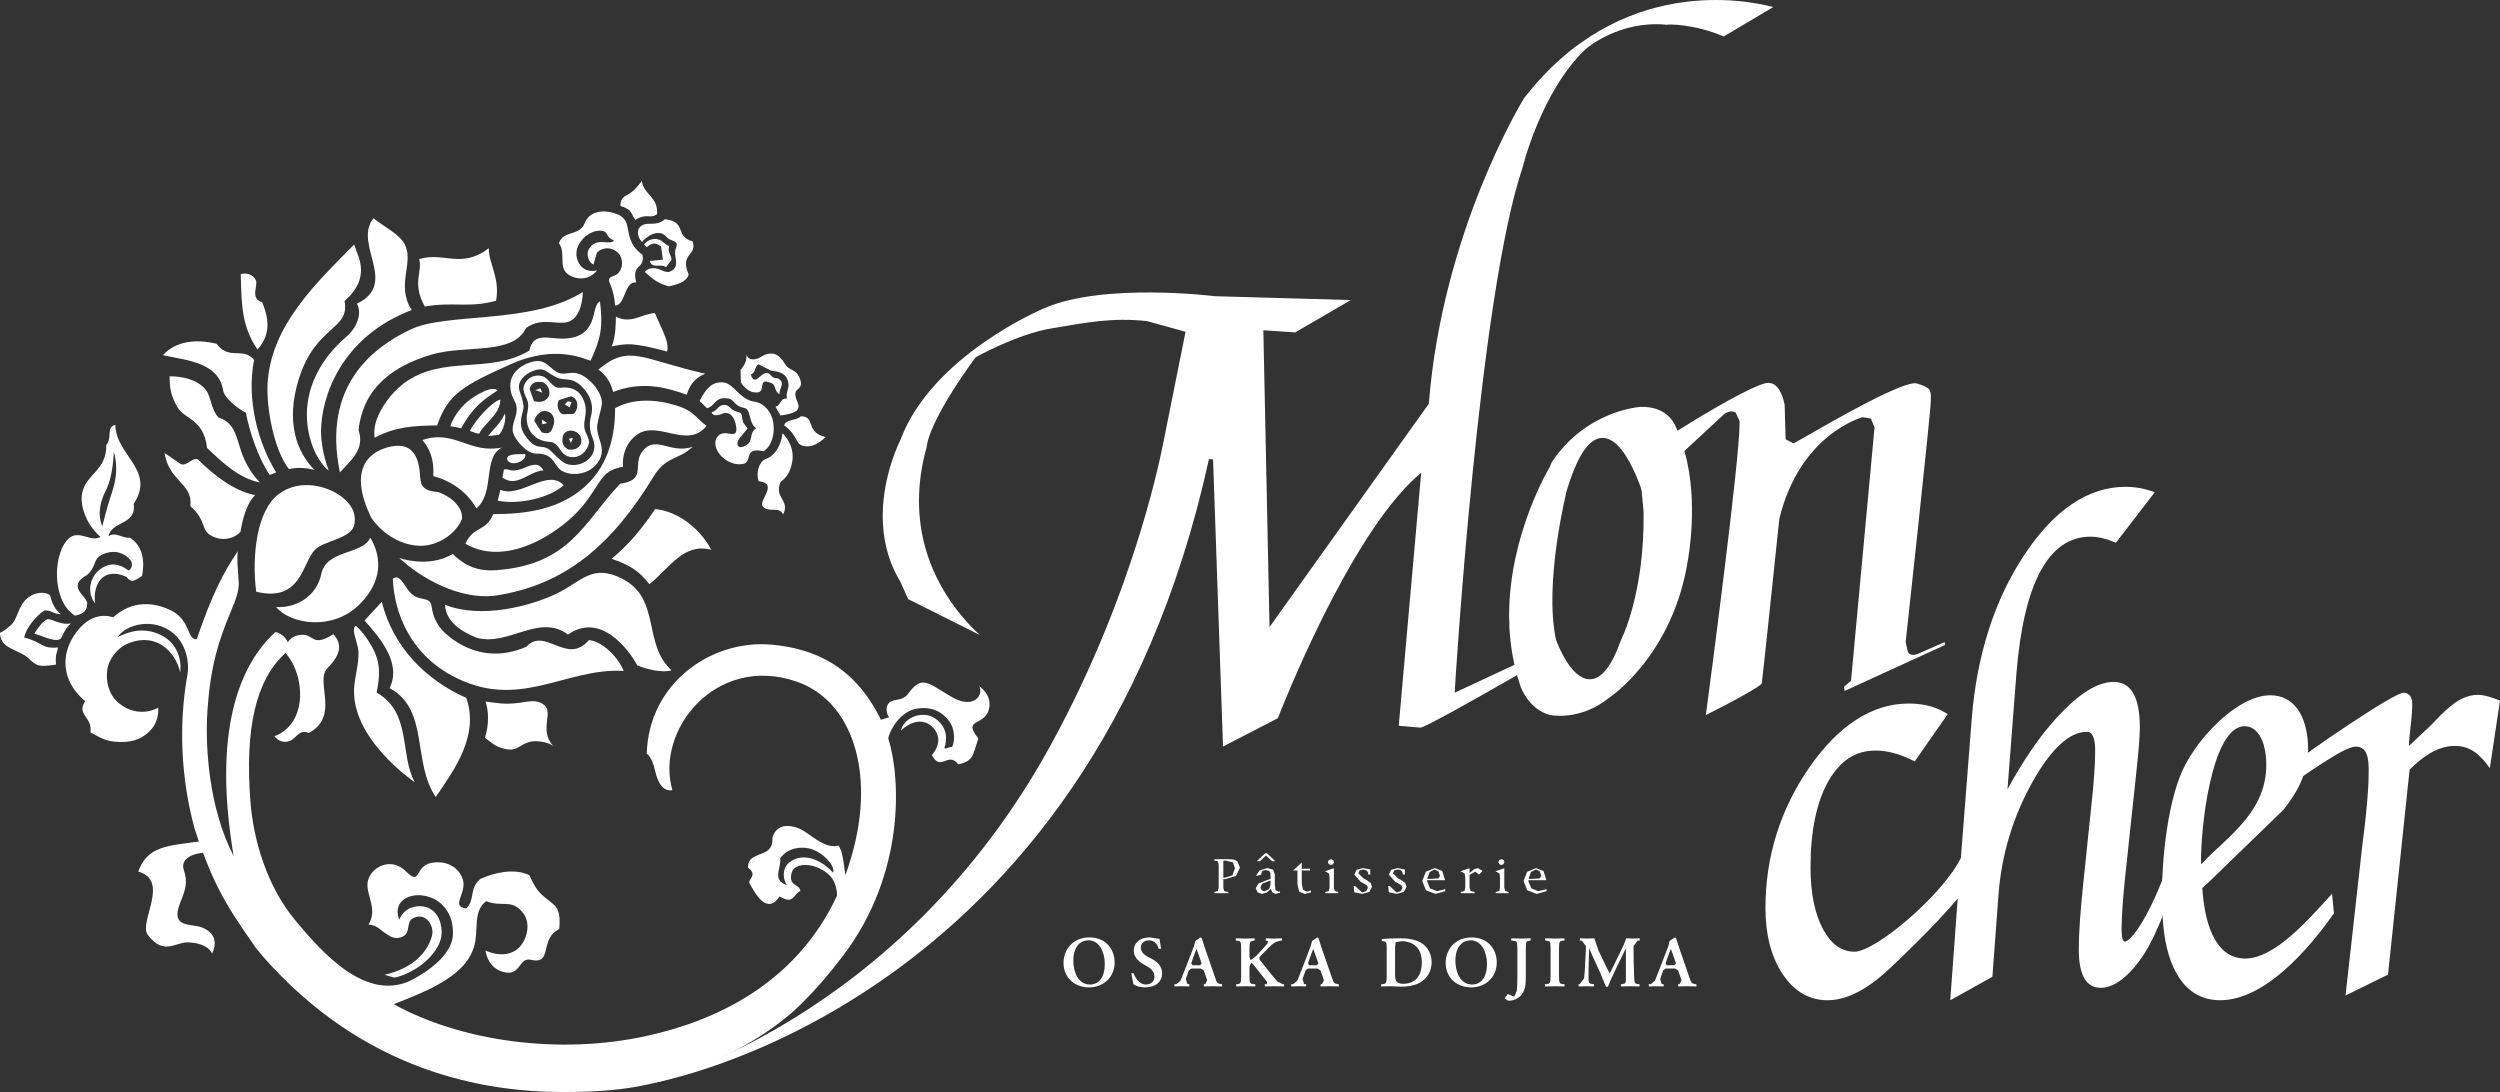 <?xml version="1.0" encoding="utf-8"?>
<!-- Generator: Adobe Illustrator 25.4.1, SVG Export Plug-In . SVG Version: 6.00 Build 0)  -->
<svg version="1.1" id="レイヤー_1" xmlns="http://www.w3.org/2000/svg" xmlns:xlink="http://www.w3.org/1999/xlink" x="0px"
	 y="0px" width="700.947px" height="306.175px" viewBox="0 0 700.947 306.175" style="enable-background:new 0 0 700.947 306.175;"
	 xml:space="preserve">
<rect x="0" y="0" width="700.947" height="306.175" fill="#333333" stroke="none"/>
<style type="text/css">
	.st0{fill:#FFFFFF;}
</style>
<g>
	<path class="st0" d="M305.59,276.042c-3.458,0-4.654-3.813-4.654-6.619c0-4.302,2.201-5.777,4.226-5.777
		c3.235,0,4.596,3.546,4.596,6.588C309.757,274.311,307.896,276.042,305.59,276.042 M305.427,262.829
		c-4.256,0-7.241,3.06-7.241,7.198c0,3.604,2.632,6.813,7.196,6.813c4.095,0,7.139-2.971,7.139-6.96
		C312.521,266.187,310.111,262.829,305.427,262.829"/>
	<path class="st0" d="M323.05,268.9l-1.254-0.648c-1.346-0.724-1.922-1.628-1.922-2.482c0-1.08,0.65-2.113,2.275-2.113
		c1.73,0,2.438,1.344,2.734,2.393l0.665-0.058l-0.444-2.734l-2.777-0.43c-2.955,0-4.448,1.701-4.448,3.71
		c0,1.832,1.346,3.058,2.868,3.901l0.857,0.501c1.535,0.842,2.068,1.776,2.068,2.928c0,1.242-0.872,2.172-2.408,2.172
		c-1.979,0-3.074-2.172-3.443-3.206l-0.621,0.074l0.592,3.073c0.399,0.253,1.464,0.858,3.325,0.858c2.94,0,4.713-1.639,4.713-3.945
		C325.829,270.852,324.35,269.596,323.05,268.9"/>
	<path class="st0" d="M336.44,270.636h-2.097l-0.341-0.576l0.842-2.365l0.607-1.61h0.043l0.578,1.61l0.855,2.424L336.44,270.636z
		 M342.336,275.925c-1.02-0.174-1.123-0.309-1.581-1.666l-2.927-8.483l-0.902-2.781l-0.369-0.161l-1.388,0.976l-0.385,1.463
		l-2.806,7.224l-0.99,2.47l-1.123,0.931l-0.607,0.088l0.029,0.589l2.011-0.056l2.157,0.056l0.044-0.589l-0.59-0.088l-0.444-1.374
		l0.857-2.424l0.68-0.546h2.69l0.827,0.546l0.961,2.747l-0.533,1.077l-0.442,0.061l0.072,0.589l2.453-0.056l2.632,0.056
		l-0.016-0.589L342.336,275.925z"/>
	<path class="st0" d="M359.589,275.925l-1.492-0.766c-1.477-1.701-3.398-4.108-4.994-6.208l0.059-0.664l2.482-2.498
		c1.374-1.358,1.936-1.832,3.827-2.113l-0.059-0.591l-2.231,0.075l-2.26-0.075l-0.059,0.591l0.65,0.193l-0.15,0.68l-1.092,1.254
		l-2.07,2.232l-1.522,1.198l-0.353-0.915v-2.248c0-2.141,0.177-2.2,1.152-2.318l0.34-0.075l-0.045-0.591l-2.615,0.075l-2.646-0.075
		l-0.044,0.591l0.384,0.075c0.962,0.118,1.139,0.177,1.139,2.318v7.539c0,2.143-0.177,2.199-1.139,2.349l-0.296,0.029l0.06,0.589
		l2.541-0.056l2.792,0.056l0.029-0.589l-0.501-0.061c-0.976-0.118-1.152-0.174-1.152-2.317v-2.573l0.471-1.08l0.488,0.31l4.019,5.1
		l-0.147,0.546l-0.562,0.075l0.059,0.589l2.779-0.056l2.584,0.056l0.045-0.589L359.589,275.925z"/>
	<path class="st0" d="M369.159,270.636h-2.113l-0.325-0.576l0.858-2.365l0.605-1.61h0.029l0.578,1.61l0.871,2.424L369.159,270.636z
		 M375.072,275.925c-1.05-0.174-1.139-0.309-1.583-1.666l-2.94-8.483l-0.886-2.781l-0.356-0.161l-1.433,0.976l-0.383,1.463
		l-2.763,7.224l-1.005,2.47l-1.095,0.931l-0.605,0.088l0.013,0.589l2.011-0.056l2.144,0.056l0.043-0.589l-0.591-0.088l-0.428-1.374
		l0.827-2.424l0.68-0.546h2.705l0.828,0.546l0.945,2.747l-0.533,1.077l-0.428,0.061l0.045,0.589l2.482-0.056l2.63,0.056
		l-0.029-0.589L375.072,275.925z"/>
	<path class="st0" d="M393.44,275.839c-2.158,0-2.29-1.049-2.29-3.029v-7.123l0.147-1.492l1.654-0.294
		c3.399,0,5.705,1.95,5.705,5.954C398.657,273.282,397.047,275.839,393.44,275.839 M397.269,263.78
		c-1.48-0.53-2.868-0.696-4.775-0.696c-1.995,0-3.607,0.061-5.069,0.193l-0.029,0.564l0.43,0.043
		c0.945,0.119,0.974,0.353,0.974,2.306v7.418c0,2.143-0.177,2.201-1.136,2.322l-0.444,0.059l0.029,0.59l2.6-0.059l2.912,0.118
		c1.863,0,3.606-0.237,5.039-0.96c2.513-1.287,3.605-3.593,3.605-5.837C401.404,266.826,399.69,264.668,397.269,263.78"/>
	<path class="st0" d="M412.733,276.042c-3.457,0-4.669-3.813-4.669-6.619c0-4.302,2.216-5.777,4.241-5.777
		c3.221,0,4.612,3.546,4.612,6.588C416.916,274.311,415.025,276.042,412.733,276.042 M412.572,262.829
		c-4.257,0-7.241,3.06-7.241,7.198c0,3.604,2.614,6.813,7.196,6.813c4.092,0,7.137-2.971,7.137-6.96
		C419.664,266.187,417.24,262.829,412.572,262.829"/>
	<path class="st0" d="M426.621,263.152l-2.881-0.059l-0.044,0.577l0.606,0.104c0.961,0.117,1.138,0.175,1.138,2.334v7.773
		c0,2.157-0.131,3.636-0.177,3.976l-0.696,1.594l-0.871-0.353l-0.931-0.399l-0.931,1.226l1.081,0.666
		c2.303,0,3.782-1.346,4.416-2.943c0.385-0.915,0.474-2.303,0.474-3.901v-7.639c0-2.159,0.163-2.217,1.079-2.379l0.296-0.059
		l-0.045-0.577L426.621,263.152z"/>
	<path class="st0" d="M438.235,263.744l0.442-0.074l-0.029-0.576l-2.705,0.059l-2.734-0.059l-0.043,0.576l0.458,0.074
		c0.947,0.119,1.124,0.178,1.124,2.32v7.538c0,2.141-0.177,2.215-1.124,2.319l-0.458,0.058l0.043,0.606l2.734-0.059l2.705,0.059
		l0.029-0.606l-0.442-0.058c-0.946-0.104-1.123-0.178-1.123-2.319v-7.538C437.112,263.922,437.289,263.863,438.235,263.744"/>
	<path class="st0" d="M459.104,263.78l0.665-0.102l-0.045-0.594l-2.127,0.061l-1.685-0.061c-0.34,1.346-0.976,2.541-1.626,3.874
		l-1.906,3.886l-1.05,2.1l-0.945-1.821l-2.231-4.667l-1.123-3.372l-2.159,0.061l-1.892-0.061l-0.088,0.594l0.68,0.134l1.095,1.492
		c0,1.241-0.118,2.911-0.206,4.284c-0.104,2.114-0.15,3.429-0.31,4.7l-1.242,1.671l-0.34,0.029l0.059,0.59l2.157-0.059l2.129,0.059
		l0.029-0.59l-0.68-0.12c-0.872-0.147-0.872-0.471-0.872-1.801c0-1.655,0.013-3.458,0.059-4.7l0.118-3.413h0.043l1.183,2.734
		l1.789,3.886l1.698,4.091h0.533c0.356-0.961,1.36-3.205,2.054-4.624l1.729-3.562l1.227-2.525h0.043v1.875v6.399
		c0,1.374-0.072,1.551-0.871,1.669l-0.546,0.091l0.029,0.59l2.733-0.059l2.453,0.059l0.059-0.59l-0.604-0.091
		c-0.653-0.088-0.872-0.22-0.918-1.581c-0.147-3.001-0.193-6.001-0.193-9.013L459.104,263.78z"/>
	<path class="st0" d="M469.424,270.636h-2.113l-0.326-0.576l0.859-2.365l0.605-1.61h0.045l0.576,1.61l0.842,2.424L469.424,270.636z
		 M475.337,275.925c-1.052-0.174-1.124-0.309-1.596-1.666l-2.927-8.483l-0.902-2.781l-0.353-0.161l-1.42,0.976l-0.369,1.463
		l-2.777,7.224l-0.99,2.47l-1.123,0.931l-0.607,0.088l0.029,0.589l1.995-0.056l2.144,0.056l0.044-0.589l-0.577-0.088l-0.428-1.374
		l0.827-2.424l0.679-0.546h2.705l0.83,0.546l0.945,2.747l-0.533,1.077l-0.442,0.061l0.059,0.589l2.482-0.056l2.63,0.056
		l-0.029-0.589L475.337,275.925z"/>
	<polygon class="st0" points="354.961,239.875 356.659,241.458 357.577,241.458 355.226,239.241 354.754,239.241 352.36,241.458 
		353.262,241.458 	"/>
	<path class="st0" d="M342.993,241.295h0.679l1.995,0.487l0.591,1.642l-0.724,2.008l-2.157,0.668h-0.384V241.295z M344.41,250.056
		h-0.295l-0.917-0.22l-0.206-1.022v-2.317h0.517l3.043-0.888l1.111-2.365l-0.755-1.787l-0.915-0.444l-1.714-0.119h-3.798v0.4h0.103
		l0.902,0.222l0.206,1.005v6.293l-0.206,0.993l-0.902,0.249h-0.103v0.385h3.929V250.056z"/>
	<path class="st0" d="M356.223,248.091l-0.385,1.182l-1.358,0.634l-0.755-0.324l-0.325-0.768l0.472-1.034l1.981-0.8l0.371-0.118
		V248.091z M355.336,246.714l-2.482,1.007l-0.768,1.298l0.487,1.152l1.182,0.458l1.36-0.353l1.211-1.033l0.428,1.033l0.888,0.353
		l1.254-0.34v-0.337l-0.412,0.027l-0.842-0.383l-0.209-1.476v-2.913l-0.487-1.388l-1.581-0.428l-2.217,0.65l-0.899,1.388v0.193
		l1.388-0.428v-0.297l0.31-0.737l0.902-0.236l0.96,0.265l0.34,0.429l0.075,0.886v0.961L355.336,246.714z"/>
	<polygon class="st0" points="363.777,247.895 364.25,250.009 365.845,250.629 367.53,250.217 367.53,249.655 366.422,250.009 
		365.328,249.462 364.989,247.703 364.989,244.055 367.308,244.055 367.308,243.581 364.989,243.581 364.989,241.837 
		362.578,244.055 363.777,244.055 	"/>
	<polygon class="st0" points="375.207,250.056 375.104,250.056 374.218,249.807 373.996,248.815 373.996,243.424 371.585,244.251 
		371.585,244.339 371.912,244.487 372.665,244.99 372.783,246.126 372.783,248.815 372.59,249.821 371.706,250.056 371.585,250.056 
		371.585,250.442 375.207,250.442 	"/>
	<polygon class="st0" points="373.181,242.522 373.787,242.285 374.038,241.71 373.787,241.132 373.181,240.898 372.56,241.132 
		372.308,241.71 372.56,242.285 	"/>
	<polygon class="st0" points="383.069,249.847 381.917,250.244 380.098,248.559 380.069,248.441 379.552,248.441 379.714,250.171 
		381.917,250.628 383.925,250.082 384.679,248.648 384.311,247.554 382.919,246.593 382.226,246.24 380.851,244.836 
		381.207,244.068 382.108,243.787 382.89,243.921 383.304,244.215 383.527,244.585 383.66,245.088 383.674,245.206 384.206,245.206 
		384.206,243.787 382.137,243.388 380.378,243.875 379.714,245.206 381.488,247.23 382.108,247.554 383.304,248.294 383.54,248.915 
			"/>
	<polygon class="st0" points="392.757,249.847 391.605,250.244 389.773,248.559 389.773,248.441 389.24,248.441 389.388,250.171 
		391.605,250.628 393.616,250.082 394.368,248.648 393.999,247.554 392.61,246.593 391.915,246.24 390.555,244.836 390.895,244.068 
		391.797,243.787 392.58,243.921 392.995,244.215 393.215,244.585 393.348,245.088 393.364,245.206 393.897,245.206 
		393.897,243.787 391.827,243.388 390.052,243.875 389.403,245.206 391.176,247.23 391.797,247.554 392.995,248.294 
		393.244,248.915 	"/>
	<path class="st0" d="M400.848,244.487l1.373-0.709l1.093,0.519l0.415,1.299l-0.385,0.664l-1.832,0.15h-1.358L400.848,244.487z
		 M402.46,250.633l2.763-0.767v-0.576l-2.306,0.576l-1.996-0.798l-0.796-1.982l0.014-0.295h4.981v-0.209l-0.755-2.349l-2.097-0.843
		l-2.498,1.036l-1.004,2.584l1.033,2.603L402.46,250.633z"/>
	<polygon class="st0" points="413.459,250.056 413.358,250.056 412.292,249.821 412.027,248.815 412.027,245.314 412.175,245.196 
		413.623,244.398 414.703,245.196 415.677,244.176 414.317,243.392 413.283,243.734 412.027,244.768 412.027,243.424 
		409.558,244.251 409.558,244.339 409.957,244.487 410.696,244.974 410.83,246.126 410.83,248.815 410.608,249.821 409.676,250.056 
		409.558,250.056 409.558,250.442 413.459,250.442 	"/>
	<polygon class="st0" points="420.962,242.522 421.567,242.285 421.819,241.71 421.567,241.132 420.962,240.898 420.341,241.132 
		420.103,241.71 420.341,242.285 	"/>
	<polygon class="st0" points="422.987,250.056 422.885,250.056 421.997,249.807 421.774,248.815 421.774,243.424 419.367,244.251 
		419.367,244.339 419.691,244.487 420.461,244.99 420.563,246.126 420.563,248.815 420.373,249.821 419.485,250.056 
		419.367,250.056 419.367,250.442 422.987,250.442 	"/>
	<path class="st0" d="M429.236,244.487l1.39-0.709l1.092,0.519l0.43,1.299l-0.4,0.664l-1.847,0.15h-1.345L429.236,244.487z
		 M430.862,250.633l2.763-0.767v-0.576l-2.306,0.576l-1.981-0.798l-0.812-1.982v-0.295h4.994v-0.209l-0.752-2.349l-2.1-0.843
		l-2.496,1.036l-0.993,2.584l1.022,2.603L430.862,250.633z"/>
	<path class="st0" d="M653.847,250.593c-5.938,6.457-15.779,18.16-24.337,18.16c-9.044,0-11.497-11.304-12.029-19.771l1.966-1.803
		l20.823-20.171c4.226-5.451,7.595-11.303,6.738-19.758c-0.74-7.269-4.197-12.309-10.462-12.309
		c-9.533,0-21.708,13.122-25.342,22.786c-4.184,10.684-5.883,29.642-4.626,42.145c1.108,11.098,5.688,20.569,15.885,20.569
		c12.353,0,24.605-13.906,31.934-24.396L653.847,250.593z M617.14,242.332c-0.281-9.279,2.838-38.718,12.222-38.718
		c3.783,0,5.54,4.448,5.926,8.277C636.826,227.008,624.721,234.263,617.14,242.332"/>
	<path class="st0" d="M662.304,237.366c0.755-5.645,2.263-18.338,1.714-23.79c-0.265-2.632-1.241-4.242-3.546-4.242
		c-3.457,0-14.969,8.673-17.923,10.286l-0.179-5.04c3.784-3.235,28.756-20.363,31.549-20.363c1.14,0,2.217,0.798,2.381,2.41
		c0.281,2.836-0.858,9.472-0.887,12.514l6.015-5.645c3.738-3.841,7.846-8.673,13.269-8.673c1.982,0,4.197,0.798,6.251,1.611
		l-2.852,18.944c-2.867-4.034-5.571-6.237-9.857-6.237c-4.919,0-9.205,3.222-12.633,6.65l-6.059,57.455l-11.909,5.866
		L662.304,237.366z"/>
	<path class="st0" d="M606.995,244.836c-5.365,14.244-10.153,19.595-11.408,19.15c-0.34-0.118-0.739-1.02-0.739-3.176
		c0-3.651,0.34-8.629,0.99-14.822l3.368-31.578c0.488-4.684,0.753-8.231,0.753-10.551c0-8.409-2.466-12.664-7.33-12.664
		c-4.55,0-9.796,3.28-16.017,10.077c-4.831,5.291-9.443,12.103-13.758,20.039c0.265-3.546,2.512-32.554,2.512-32.554
		c2.069-25.402,9.059-38.288,20.777-38.288c1.95,0,4.063,0.474,6.294,1.374l0.83,0.31l10.904-14.172l-1.7-0.531
		c-2.068-0.634-4.256-0.961-6.471-0.961c-10.478,0-20.055,6.428-28.462,19.137c-8.274,12.501-13.21,27.81-14.674,45.484
		l-3.073,39.41c-5.128,10.462-23.97,26.318-29.808,26.318c-3.604,0-6.471-2.024-8.776-6.177c-2.365-4.344-3.577-10.195-3.577-17.377
		c0-10.284,1.701-18.486,5.04-24.324c3.296-5.732,7.611-8.524,13.211-8.524c3.146,0,6.547,0.886,10.077,2.615l0.888,0.427
		l9.263-13.27l-1.211-0.68c-2.705-1.506-5.971-2.276-9.678-2.276c-10.256,0-19.64,6.017-27.914,17.896
		c-8.158,11.791-12.31,25.063-12.31,39.427c0,7.49,1.611,13.712,4.788,18.484c3.237,4.892,7.477,7.388,12.634,7.388
		c5.216,0,10.98-2.911,17.128-8.643c3.044-2.837,13.047-12.356,19.357-19.876c-0.193,2.453-2.097,28.518-2.097,28.518l11.821-6.575
		l1.744-23.541c0.915-11.007,4.11-21.472,9.473-31.062c5.245-9.338,10.386-14.081,15.263-14.081c0.578,0,2.335,0,2.335,5.275
		c0,3.916-0.383,9.25-1.123,15.87l-2.127,20.526c-0.888,8.245-1.346,14.761-1.346,19.375c0,7.121,2.07,10.725,6.148,10.725
		c3.857,0,8.157-3.337,12.118-9.397c1.979-3.058,4.049-7.507,6.132-12.945L606.995,244.836z"/>
	<path class="st0" d="M534.324,180.105l0.075-0.191L534.324,180.105z"/>
	<path class="st0" d="M454.479,179.473c-2.616,7.357-5.482,10.977-8.748,10.977c-5.275,0.032-9.03-9.914-9.443-11.038l-0.029-0.074
		c-3.414-15.957,2.94-41.435,2.999-41.7c2.94-9.783,6.163-14.646,9.841-14.852c4.079-0.236,7.447,5.511,9.547,10.373
		c1.226,2.88,1.565,3.916,1.565,4.373l0.045-0.087l0.576,6.148C461.113,166.661,454.538,179.353,454.479,179.473 M545.225,180.032
		l-7.55,3.325c-1.48,0.591-2.306,0.075-2.72-0.458l-0.634-2.795l-0.029,0.061c0.072-0.637,7.062-64.681,7.062-67.755l0.016-0.533
		c0-2.598,0.014-3.146-3.9-4.357c-3.489-1.109-24.546,11.053-31.462,15.042l-3.163,1.773l-2.143-1.152l-0.059-0.118l-0.265-9.575
		c-1.257-6.088-3.93-6.045-3.945-6.045h-0.148l-0.132-0.043c-1.552-0.709-11.69,4.523-25.239,13.004l-0.578,0.371l-0.265-0.65
		c-0.901-2.336-3.413-6.224-10.122-6.045c-0.147,0.013-15.265,0.961-24.914,15.575l-0.428,1.108
		c-0.177,0.296-11.482,19.048-11.482,41.76c0,4.361,0.412,8.868,1.405,13.417l0.102,0.46l-16.772,7.817l0.059-0.974
		c0.06-1.096,6.679-109.914,18.99-146.309c0.045-0.163,5.171-21.25,17.599-33.103c0.399-0.356,9.4-8.082,22.505-6.93l-0.236,0.074
		c1.358-0.295,8.541-0.163,16.507,3.252c0.428-0.253,11.955-7.094,13.888-8.246c-7.049-1.892-42.896-9.384-69.895,25.607
		c-0.399,0.65-22.786,37.179-26.658,85.459l-0.015,0.161l-44.657,62.599l-1.729-83.214l8.925,0.607
		c0.268-0.177,12.814-7.433,15.605-9.074c-3.651-0.102-38.094-1.077-38.094-1.077c-0.372-0.045-31.196-3.858-47.821,3.339
		c-0.324,0.148-31.534,13.198-40.386,36.988c-0.088,0.191-4.951,9.65-4.951,21.295c0,5.852,1.227,12.263,4.906,18.337l2.217,4.965
		c0.297,0.163,14.097,7.064,20.111,10.066c-6.102-5.586-17.067-18.342-17.067-37.595c0-4.67,0.636-9.724,2.172-15.16v-0.017
		c0-0.474,0.517-6.988,13.654-25.031c0.221-0.206,11.851-6.592,21.279-8.157c9.429-1.552,16.949-3.15,26.865-2.041l10.772,2.986
		l-6.192,30.883c-0.206,0.682-7.166,40.372-31.579,84.941c-42.603,77.816-112.084,94.942-112.084,94.942
		c1.242-0.337,122.681-20.938,156.417-175.078l1.152,0.104c0,0,2.734,78.716,2.793,80.489c1.448-0.736,15.028-7.773,15.382-7.948
		c0.917-2.381,19.803-50.79,39.087-67.873l1.093-0.96l-6.296,70.96l6.148,0.531c1.286-0.163,14.585-7.552,26.391-14.365l0.621-0.355
		l1.034,3.281c0.03,0.059,2.247,6.28,8.127,7.876c0.059,0.016,8.349,1.835,16.537-4.712c0.222-0.148,18.073-11.896,22.24-38.85
		c0.029-0.177,3.044-16.091-0.902-30.116l-0.088-0.34l11.378-10.551c1.329-0.636,2.29-0.665,2.986-0.207l1.064,2.319v0.029
		l0.029,0.842c0,10.168-8.246,72.617-9.459,81.631c7.463-3.724,15.149-7.95,15.679-8.866c0.193-1.048,3.311-30.647,4.922-46.136
		c5.807-23.909,23.243-28.475,23.406-28.534l2.26,0.4l1.036,2.453l-6.592,71.061l-1.95,1.671l0.147,1.183
		c1.346-0.605,27.398-12.546,28.152-12.886L545.225,180.032z"/>
	<path class="st0" d="M178.218,61.621c0,0,1.523-1.212,3.754-0.977c1.492,0.15,2.263-0.632,2.263-0.632
		c0.28-4.953-3.74-5.322-4.272-9.298c0,0-2.055,3.002-4.227,4.005c-2.156,1.005-1.728,3.059-1.728,3.059
		C177.777,58.874,176.935,60.588,178.218,61.621"/>
	<path class="st0" d="M160.922,77.743c2.763,0.902,5.155-0.19,6.471-1.936c-1.166,0.34-3.295,0.252-4.507-1.195
		c-1.492-1.745-1.846-4.391-0.162-6.753c1.922-2.75,4.832-3.562,6.489-3.046c1.329,0.429,0.737,1.832,2.924,2.571
		c-0.945,1.685-5.024-1.253-7.078,2.572c-0.752,1.389-0.074,3.518,1.329,4.257l0.976-3.371c1.774-1.757,4.375-1.506,5.912,0.029
		c1.61,1.611,1.329,4.301,0.206,5.572c-1.36,1.551-3.607,0.591-2.349,3.368c1.123,2.468,1.344,5.852,1.344,5.852
		c2.925-0.045,2.527-6.885,5.898-6.456c-1.376-5.528,2.453-3.474,1.787-7.73c-6.323-4.611-1.862-9.681-7.536-11.585
		c-3.739-1.271-7.434-0.562-8.674,2.644c-1.448,3.754-6.118,2.011-7.225,5.658C159.058,71.374,155.645,75.999,160.922,77.743"/>
	<path class="st0" d="M178.853,65.29c0.118,1.626,1.167,2.571,1.167,2.571c0.814-1.242,4.641-4.137,6.901-1.389
		c1.109,1.374,3.606,0.709,2.587,3.119c-0.947,2.143,1.551,5.099-1.581,6.529c-1.48,0.653-2.868-1.077-4.922-0.915
		c-1.788,0.104-2.201,1.065-2.201,1.065c3.236,2.97,4.301,3.205,6.65,4.034c2.054-0.443,4.994-1.139,5.645-3.324
		c-2.644-6.03,2.482-5.174,1.08-9.31c-5.144-1.449-1.463-5.512-7.744-6.192c-1.698,1.508-3.429,1.183-5.01,1.286
		C179.99,62.867,178.749,63.856,178.853,65.29"/>
	<path class="st0" d="M183.424,66.996c-1.892,0.147-2.836,1.523-2.836,1.523l0.752,0.798c1.315-1.14,2.424-1.539,4.02-0.162
		l0.502,3.663l-3.694,0.342c0.664,2.362,3.146,0.605,4.566,1.757l1.492-1.982c0.236-1.182-1.182-2.097-0.59-3.988
		C186.526,68.859,185.625,66.849,183.424,66.996"/>
	<path class="st0" d="M100.078,85.14c1.581,2.852-0.147,6.869-2.983,9.293c-7.33,6.267-11.556,14.512-11.01,23.349
		c0.355,5.88,2.867,11.659,6.117,14.2c0,0-2.188-5.423-2.188-10.979c0-9.619,5.602-26.571,25.448-34.077
		c-4.597-6.931,0.783-13.27-2.026-18.5c-1.551-2.868-5.82-4.877-8.733-7.241C98.927,68.5,111.872,79.493,100.078,85.14"/>
	<path class="st0" d="M119.1,85.955c7.801-1.419,12.427,0.487,19.993-1.638c1.166-6.473-2.129-10.462-2.039-14.72
		c-7.759,5.912-12.636,0.934-19.522,3.047C118.538,76.337,115.405,79.188,119.1,85.955"/>
	<path class="st0" d="M88.183,131.763c-4.919-4.921-8.157-13.313-4.447-25.357c4.728-15.309,14.437-13.801,12.87-21.987
		c3.77-3.399,5.736-7.138,3.932-12.472l-1.257-3.384c-10.387,10.58-23.435,22.684-24.265,39.16
		c-0.34,6.634,1.76,18.369,6.001,23.821C81.016,131.542,83.883,130.625,88.183,131.763"/>
	<path class="st0" d="M211.104,109.945c4.686,0.93,0.503-4.477,5.172-2.541c1.405,0.562,0.696,2.217,2.262,3.118
		c0-1.907,1.803-3.206-0.474-4.478c-2.053,0.177-1.698-1.463-3.176-1.463c-1.714,0-3.37,3.961-4.373,0.385
		c1.431-0.34,1.107-2.528,2.186-2.809l3.458,1.744c2.128,0.326,4.345,0.549,4.891,3.443c0.31,1.479-0.886,2.925-0.383,4.36
		c-2.217,0-1.568,1.966-3.253,2.319l1.42,2.482c8.274-1.152,3.872-3.576,4.166-6.22c0.163-1.463,2.306-1.315,1.315-3.988
		c-1.182-3.209-2.911-2.011-4.285-4.346c-0.872-1.464-2.188-2.822-3.649-2.822c-2.438,0-2.675,1.182-4.566,1.551
		c-2.276,0.474-2.482-1.313-2.482-1.313c0,2.317-0.769,3.189-1.714,4.371l0.118,3.564
		C208.549,108.411,209.701,109.65,211.104,109.945"/>
	<path class="st0" d="M115.048,92.404c-10.374,4.949-24.811,15.708-19.744,40.046c3.015-3.352,7.064-6.442,5.232-11.807
		c1.226-11.851,9.56-17.969,20.319-21.19c9.634-2.897,22.949,0.295,26.658-7.506c4.906-3.532,9.74-0.045,12.871-2.231
		c3.103-2.204,3.015-7.846,3.015-7.846C148.828,91.104,125.422,87.455,115.048,92.404"/>
	<path class="st0" d="M187.022,98.551c0.842-2.63-2.011-7.197-3.4-10.785c-3.768,0.25-6.722,3.22-10.948,0.989
		c0,1.434,0,5.69-1.169,8.379C175.923,96.261,177.357,96.008,187.022,98.551"/>
	<path class="st0" d="M73.486,84.725c-3.501-1.005-1.034-4.772-1.744-6.145c-0.68-1.329-2.068-2.231-4.24-1.746
		c0.222,8.424,0.193,14.646,4.713,21.162C75.378,94.344,75.895,90.371,73.486,84.725"/>
	<path class="st0" d="M167.738,103.63c0,0,3.087,1.744,4.181,6.267c7.787-3.043,14.512-1.449,20.614,0.782
		c0.828-2.643,2.247-4.772,5.231-5.895C179.824,100.765,176.53,96.3,167.738,103.63"/>
	<path class="st0" d="M198.244,114.459c2.453-0.634,2.054-3.308,5.911-2.748c1.804,0.297,1.611,2.129,4.463,2.646
		c2.1,0.385,1.048,3.975,3.399,5.734c-2.322,1.507-0.385,3.633-3.237,4.98c-2.187,1.048-2.778-0.974-0.826-2.911l1.653-2.038
		l-1.195-1.598c-0.591-1.626,0.059-2.646-1.509-3.014c-2.6-0.605-2.038-2.069-4.034-1.967c-1.625,0.103-1.522,1.509-3.339,2.055
		c0,0,0.236,1.596,3.058,0.384c1.671-0.724,3.474,0.546,3.857,3.887c0.252,2.349-1.107,1.832-2.718,1.61
		c-1.877-0.268-3.487,1.167-3.102,3.457c0.501,2.882,4.194,5.808,7.742,5.142c2.705-0.501-0.014-4.831,5.705-3.559
		c2.201-1.315,3.294-4.775,2.718-8.202c-0.369-2.292-2.188-5.275-5.364-5.718c-4.004-0.562-5.675-5.072-8.57-5.364
		c-2.927-0.297-4.759,1.329-6.709,5.171L198.244,114.459z"/>
	<path class="st0" d="M219.863,119.238c4.403,3.325,2.763,5.704,6.236,5.91c2.334,0.134,4.256-1.581,5.394-2.6
		c-5.837-1.329-2.691-5.808-6.947-5.837C223.409,117.968,220.366,117.478,219.863,119.238"/>
	<path class="st0" d="M158.691,130.024c-1.758-0.857-3.532-2.999-4.625-3.945c-2.453-1.758-3.561,0.723-6.887-4.049
		c-2.438-3.516-0.134-6.648-0.414-8.349c-0.503-3.311-1.523-4.137-1.212-5.851c0.268-1.492,2.054-3.458,4.965-4.154
		c2.424-0.56,2.972,1.006,5.706,2.217c2.482,1.092,4.387-0.681,7.801,3.503c1.76,2.187,2.35,4.64,1.73,7.078
		c-0.725,2.793-0.297,4.64,0.412,6.37C168.311,128.031,162.859,131.562,158.691,130.024 M168.15,110.488
		c-1.081-2.424-4.139-5.733-7.198-5.939c-1.373-0.106-3.087,0.533-4.418-0.045c-2.32-1.005-3.399-3.857-6.828-3.177
		c-2.069,0.415-7.433,2.469-6.531,8.099c0.369,2.246,1.476,3.101,1.669,4.713c0.31,2.6-1.581,4.773-1.019,7.109
		c0.428,1.757,3.664,5.911,6.398,5.924c3.695,0,4.344,1.169,6.161,3.799c1.848,2.63,8.142,2.851,11.127-1.14
		c3.074-4.135-0.68-7.18-0.013-10.86C168.37,114.154,169.463,113.372,168.15,110.488"/>
	<path class="st0" d="M168.226,84.49c-1.713,0.902-1.285,3.991-2.822,6.695c-1.551,2.705-4.063,3.679-7.611,3.767
		c-3.884,0.031-8.377-1.874-9.338,3.324c-11.438,6.829-24.115,1.022-35.257,9.207c-3.664,2.868-6.339,6.682-7.627,10.27
		c-0.973,2.75-0.515,4.965-0.515,4.965c5.938-3.176,11.157-3.323,17.51-3.457c3.029-8.779,7.33-11.17,20.555-17.112
		c13.226-5.94,21.412-1.048,22.476-1.034C168.641,94.598,169.04,91.348,168.226,84.49"/>
	<path class="st0" d="M162.753,124.649c-0.637,1.358-2.439,1.551-3.341,1.388c-1.875-0.886-1.875-2.322-1.61-3.753
		c0.428-1.419,2.158-2.01,3.68-1.184C163.003,121.945,163.314,123.482,162.753,124.649 M156.694,112.192l3.398-1.095
		c2.632,0.859,1.862,4.153,0.724,4.951l-3.014,0.104C156.265,115.516,156.027,113.181,156.694,112.192 M155.156,119.387
		c-0.546,1.479-0.827,2.632-3.296,1.832l-2.038-3.176c0.045-1.286,1.936-3.354,3.487-2.705
		C155.29,115.693,155.718,117.909,155.156,119.387 M148.492,109.088c0.503-2.07,2.039-2.231,3.858-1.907
		c1.152,0.769,2.172,2.26,1.492,3.975c-0.828,1.538-2.541,1.774-4.138,1.302L148.492,109.088z M164.082,113.638
		c-0.827-3.811-3.37-5.349-6.885-4.919c-2.381,0.31-3.162-2.689-5.144-3.251c-2.244-0.665-4.256,0.591-4.978,2.246
		c-0.99,2.231,0.842,3.694,0.99,5.467c0.162,1.73-0.458,2.943-0.399,4.272c0.131,2.97,1.934,6.34,6.915,6.472
		c1.862,0.503,2.217,2.158,3.414,3.281c1.257,1.226,3.841,1.566,5.866-0.472c2.571-3.162,0.562-4.108,0-6.651
		C163.55,117.645,164.628,116.241,164.082,113.638"/>
	<path class="st0" d="M198.123,119.364c-2.496-1.566-3.192-3.754-7.343-5.278c-4.183-1.52-11.912-3.173-18.31,0.342
		c0,6.326-1.196,15.53-8.542,22.063c-7.33,6.516-16.711,7.624-25.622,7.668c-2.129,5.052-5.526,3.221-7.831,8.288
		c12.072,7.064,27.529-3.943,32.923-10.607c5.393-6.679,4.949-9.872,11.274-10.964c-0.279-3.564,1.05-6.858,3.843-8.942
		C184.337,117.59,192.789,126.177,198.123,119.364"/>
	<polygon class="st0" points="152.037,110.096 151.505,108.87 150.116,109.373 	"/>
	<polygon class="st0" points="159.71,114.207 160.272,112.713 159.149,112.523 158.352,113.409 	"/>
	<path class="st0" d="M133.152,111.097c-3.237,1.968-5.763,5.099-6.901,8.381l3.06,0.604c3.249-5.999,6.412-8.142,10.226-10.624
		C138.397,108.529,136.433,109.134,133.152,111.097"/>
	<path class="st0" d="M62.512,109.157c0.118,2.424,4.537,5.662,6.428,6.548c1.02,5.57,3.754,13.298,6.694,17.465l1.803-0.723
		c-4.978-8.054-8.423-20.245-6.191-31.549c-3.043-3.71-7.138,0.222-10.507-4.507c-6.059-1.479-11.631-0.621-15.074,3.205
		C52.462,101.03,61.078,101.651,62.512,109.157"/>
	<path class="st0" d="M221.929,130.407c1.463-5.42-2.541-8.94-2.541-8.94c-0.238,2.676-1.701,6.326-4.922,7.314
		c-1.641,0.769-2.6,3.977-1.729,6.118c6.014,0.831-0.796,5.793,1.389,7.359c1.92,1.509,4.079-0.399,5.468,1.936
		c1.966-4.019-2.616-4.551-0.768-9C221.25,133.288,221.603,131.544,221.929,130.407"/>
	<path class="st0" d="M131.759,120.827l1.611,0.591l1.004,0.177c1.034-2.614,5.897-5.275,5.927-9.59
		C137.757,112.67,132.942,118.256,131.759,120.827"/>
	<path class="st0" d="M138.588,167.047c19.83-2.897,33.026-14.273,44.7-33.5c3.473-5.689,6.974-4.55,10.907-8.26
		c-6.474,2.143-10.537-3.711-14.275,1.551c-2.513,3.62,1.373,7.787-6.029,8.778c-10.138,10.656-13.95,22.713-34.727,24.249
		c-5.291,0.416-9.057-1.373-12.206-4.549c-5.497,3.248-11.866,2.156-15.012,1.135C118.446,162.468,128.952,168.082,138.588,167.047"
		/>
	<polygon class="st0" points="151.913,117.628 152.047,118.957 153.42,118.635 	"/>
	<path class="st0" d="M138.213,120.601l-1.376,1.685l3.031-0.384c1.195-1.033,2.156-4.329,1.685-5.954
		C141.554,115.948,140.622,118.252,138.213,120.601"/>
	<polygon class="st0" points="159.52,122.973 160.052,124.185 160.673,122.795 	"/>
	<path class="st0" d="M58.051,125.605c4.389,4.122,8.882,8.483,14.822,9.678c-8.055-8.482-4.285-15.752-11.631-18.235
		c-2.201-2.453-1.963-5.688-3.502-7.699c-2.306-2.999-6.856-3.872-10.181-3.842c-0.015,3.473,0.428,5.733,2.35,8.895
		C51.83,117.55,57.15,117.491,58.051,125.605"/>
	<path class="st0" d="M118.443,123.372c1.979,2.397,3.339,5.35,3.044,10.125c4.877,1.27,9.427,4.315,12.102,9.057
		c5.334-4.686,1.595-14.188,7.166-17.083C131.699,127.362,127.353,120.329,118.443,123.372"/>
	<path class="st0" d="M147.241,127.31c-1.508,0.104-4.981-0.295-5.085,1.361C142.777,131.181,147.993,129.305,147.241,127.31"/>
	<path class="st0" d="M141.3,131.611l-0.427,2.276c4.106,2.999,7.314-1.773,11.556-1.995c-2.394-4.151-6.267,1.361-10.021-0.281
		H141.3z"/>
	<path class="st0" d="M109.612,125.2c-4.566,0.89-12.856,4.922-5.497,19.996c3.458,4.994,8.955,7.833,13.832,7.833
		c4.89,0,9.884-3.339,11.57-7.493c0.456-3.606-3.724-6.636-6.753-7.595c-5.911-0.372-4.611-3.43-5.216-6.769
		C116.882,127.535,115.301,124.108,109.612,125.2"/>
	<path class="st0" d="M140.302,137.336l-0.753,3.03c5.35,1.169,14.054-0.459,18.502-4.301
		C153.587,131.175,145.963,139.732,140.302,137.336"/>
	<path class="st0" d="M199.424,154.138c-3.029-5.763-9.163-10.77-15.738-11.407c0,0-2.466,3.797-5.661,7.522
		c-3.235,3.797-6.545,6.428-6.545,6.428c4.745,1.595,7.581,3.221,10.596,7.106C187.942,159.089,191.607,152.159,199.424,154.138"/>
	<path class="st0" d="M59.343,150.263c3.192,1.671,6.488,0.65,8.082-1.167c0.431-2.762,1.611-7.965,4.124-10.284
		c-5.927-1.049-11.985-5.896-16.122-10.064c-1.966-0.415-3.473,2.66-5.291,0.989l-4.018-2.733c1.358,8.187,8.023,8.468,7.255,14.925
		C57.998,145.948,56.18,148.61,59.343,150.263"/>
	<path class="st0" d="M88.328,154.124c2.528-2.527,9.354-2.94,10.893-6.501c0.633-2.365,0.353-5.291-3.178-8.143
		c-3.873-3.161-11.941-5.496-17.985-0.885c-6.029,4.609-7.506,17.037-6.235,27.307C84.575,168.991,84.722,157.73,88.328,154.124"/>
	<path class="st0" d="M188.281,187.947c-8.13-7.404-2.943-19.995-13.657-25.594c-8.613-4.492-11.494,0.708-18.647,4.124
		c-7.196,3.427-20.998,7.164-31.194,3.087c0.206,4.786,4.581,7.506,8.719,9.191c8.792,2.705,17.688-6.947,25.756-0.828
		c9.191-6.517,17.246,4.492,19.418,8.645C181.083,187.578,185.71,188.774,188.281,187.947"/>
	<path class="st0" d="M100.838,169.429c7.568-7.579,5.334-14.852,2.972-18.677c-1.966,4.772-12.267,3.294-13.699,10.093
		c-1.433,6.81-7.596,9.692-12.694,9.352C81.348,175.001,93.257,177.01,100.838,169.429"/>
	<path class="st0" d="M174.872,188.104c-1.535-3.798-5.926-8.304-9.753-8.629c-6.251,7.255-12.236-3.887-17.556,1.877
		c-7.255,3.146-14.274,2.29-20.303-1.877c-4.656-3.208-5.792-6.252-6.25-9.487c-0.49-3.252-3.975-0.828-6.548-4.523
		c-2.038-2.968-2.659-4.21-4.329-3.22c0.428,9.93,5.069,20.939,16.447,27.117C145.302,199.616,158.338,187.16,174.872,188.104"/>
	<path class="st0" d="M130.74,195.688c-11.348-5.039-20.585-14.335-23.688-26.954l-4.861,5.246
		c4.181,4.654,10.551,11.968,7.033,18.958c11.188,5.926,6.311,20.925,12.961,30.516C127.474,215.695,134.404,206.195,130.74,195.688
		"/>
	<path class="st0" d="M116.278,219.309c-4.316-8.025-0.771-19.43-10.684-25.135c0.872-4.317,1.285-8.173-1.211-12.666
		c-2.498-4.519-4.67-6.057-4.67-6.057c-1.108,1.124-0.075,2.983,0.606,5.985c0.693,2.97-0.652,7.536-0.976,10.758
		C97.865,206.91,116.278,219.309,116.278,219.309"/>
	<path class="st0" d="M141.968,210.056c3.206,0.65,4.049-1.713,7.166-2.172c1.449-0.222,4.448,0.106,5.97,1.257
		c-4.299-4.815,0.666-9.692-3.014-11.823c-2.705-1.563-4.877-0.102-9.621-0.013c-2.26,0.043-6.353-0.618-6.353-0.618
		c0.93,2.571,1.033,6.662-0.163,10.163C137.934,208.268,138.91,209.465,141.968,210.056"/>
	<path class="st0" d="M233.532,244.66c-2.659-3.062-8.067-6.148-12.28-2.809c-1.434,1.123-2.187,3.621-0.68,6.28
		c-4.3-1.42-1.405-4.818-1.847-7.433c1.611-2.379,4.434-3.296,7.329-2.956C230.473,238.245,234.506,243.122,233.532,244.66
		 M225.406,280.713c3.471-3.456,7.121-7.669,11.037-12.84c17.246-22.758,16.211-49.444,12.591-60.926
		c1.02-3.71,4.137-7.552,7.862-8.23c3.87-0.693,7.298,0.471,9.59,4.018c0.93,1.479,1.492,4.581,0.458,6.768
		c-1.049-0.309-2.689,1.377-1.907-0.618c0.561-2.676-0.044-4.507-1.183-5.913c-1.077-1.3-3.074-3.101-6.559-2.378
		c-3.341,0.74-4.626,3.356-4.67,4.199c5.127-4.611,9.057-1.864,10.181,1.135c0.783,2.084-0.222,4.301-1.523,5.778
		c2.528,4.862,4.537-1.226,7.418,2.631c4.301-1.093,3.887-2.26,5.615-7.287c-4.609-5.747,1.714-3.338,2.956-8.171
		c1.05-4.078-2.734-6.488-2.734-6.488c1.345,2.453-1.507,6.606-7.624,3.06c-6.739-3.916-8.379-6.309-12.206-1.049
		c-1.907,2.616-4.492,1.138-5.704,3.002c-0.474,0.573-0.74,2.319,0.281,3.708l-2.292,0.693
		c-7.595-15.545-19.225-19.964-30.485-21.043c-17.305-1.612-34.711,11.054-35.168,30.575c0,0,1.447,0.677,2.378,4.921
		c1.463,6.473,4.802,5.259,4.802,5.259c-4.877-16.726,12.193-38.198,34.801-30.424c15.117,5.201,21.294,23.832,16.522,44.729
		c-0.771,3.397-1.715,6.577-2.809,9.56c-0.385-2.129-0.592-6.548-1.92-8.277c-3.652,0.798-6.517-2.084-9.737-4.106
		c-2.675-1.686-5.396-1.686-6.651-0.977c-0.917,0.519-2.217,1.671-2.172,3.577c0.029,1.358-0.488,2.038-1.05,2.646
		c-1.536,1.594-6.118,1.42-5.747,5.039c2.822,2.098-0.134,3.28,0.369,4.329c1.712,3.059,4.877,9.014,8.481,3.723
		c4.049,2.557,3.902-0.93,5.807-1.476c-0.22-2.174-3.486-1.287-2.453-5.158c0.431-1.61,2.233-2.394,4.804-2.129
		c2.587,0.31,6.369,2.204,7.343,5.305c0.268,0.785,0.591,1.819,0.591,3.209c-11.687,25.135-34.636,35.185-53.005,39.276
		c-24.84,5.571-52.458,1.581-71.3-8.807c7.655-3.09,19.728-7.271,22.417-15.81c1.567-4.612-0.443-10.169,3.517-13.079
		c4.36,1.756,7.064-0.668,10.122,3.044c2.852,3.441,0.887,8.023-0.709,9.767c-2.113,2.246-5.63,2.822-9.619,1.02
		c0,0,0.442,4.935,5.201,6.073c4.729,1.155,4.124-4.27,7.493-3.47c6.339,1.475,2.247-5.825,7.98-8.617
		c0.265-3.105,0.134-5.467-1.552-6.885c-3.517-3.015-4.36-2.794-6.842-8.233c-4.387-2.097-10.093-0.576-13.741,1.066
		c-3.237,2.806-1.376,5.982-3.992,8.288c-4.491-0.634,0.401-4.328-0.944-8.231c-1.271-3.664-4.818-5.261-8.719-4.566
		c-4.818,0.872-2.956,6.548-6.976,2.571c-3.959-3.988-8.333-1.875-10.077,0.65c-3.03,4.405,2.6,8.704-0.621,14.1
		c2.689,0.249,3.103,1.417,4.891,2.541c1.42,0.931,2.674,1.742,4.729,0.798c2.689-1.228,0.118-5.142,4.403-5.586
		c2.557-0.238,4.432,2.895,3.752,5.439c-0.945,3.517-4.197,8.779-13.269,10.875l2.63,0.769c1.657-0.104,7.3-2.143,10.891-6.664
		c2.129-2.676,3.031-5.156,2.129-8.629c-0.917-3.474-4.079-5.661-8.128-4.301c-2.497,0.811-3.398,3.34-3.398,3.34
		c-0.814-1.715-0.843-4.288,1.551-5.825c2.718-1.756,6.945-1.077,9.502,0.843c2.01,1.481,4.11,4.333,3.976,9.089
		c-0.118,4.745-4.892,9.207-11.113,12.618c-12.827,6.842-25.401-7.166-33.293-16.77c-7.552-9.164-11.542-21.886-12.399-33.339
		c-1.492-19.905,1.404-33.764,9.871-41.361c5.674,6.401,6.148,19.907-3.087,23.335c1.02,1.431,2.675,1.904,4.226,1.345
		c1.981-0.725,2.482-3.384,5.423-2.263c8.823-4.772,1.552-14.525,5.216-18.204c3.649-3.651,4.256-6.577,1.655-9.488
		c-5.866,3.695-5.394,0.177-8.6,0.177c-2.217,0-3.474,0.977-4.213,2.1c-0.487-1.373-2.187-2.749-3.457-2.867
		c-10.419,9.457-17.543,28.387-11.705,62.801c-7.019-13.506-7.876-30.515-7.431-39.259c0.724-14.057,3.501-21.828,6.65-29.337
		c1.271-2.999,2.349-5.851,2.201-8.127c-0.222-3.559-0.591-6.96-0.237-8.776c-4.123,6.058-7.315,12.34-11.541,24.723
		c-2.763,0.102-1.626-4.893-6.752-7.862c-5.232-2.718-11.41-3.09-16.67,1.698c-3.561-1.093-7.565-0.118-11.097,5.291
		c-3.208,4.935-3.784,12.294,3.221,18.22c-2.512,3.959,2.186,4.405,1.476,8.733c3.031,1.596,4.716,2.999,10.021,2.675
		c3.486-0.236,6.001-2.07,7.447-3.975c1.936-2.587,1.536-5.602,1.536-5.602c-2.793,1.551-7.24,1.936-11.142-1.389
		c-2.747-2.349-3.605-6.029-3.103-9.322c0.503-3.297,3.09-5.897,4.922-6.874c2.319-1.239,7.402-2.745,11.615,0.977
		c3.28,2.896,3.885,6.738,3.885,6.738c0.533-3.902-1.048-8.408-5.466-10.535c-4.922-2.367-9.191-0.828-12.059,0.605
		c2.215-3.532,10.195-5.749,15.813-0.888c3.383,2.956,4.357,8.084,3.766,11.366c-1.803,9.93-2.806,25.504,1.952,43.106l1.242,3.738
		c-8.942,1.227-14.439,1.302-16.994,8.436c9.028,2.485-0.029,14.292,2.675,17.765c4.58,5.894,7.683,1.934,11.334,2.081
		c5.821,0.252,6.679,3.133,6.679,3.133s2.954-5.096-2.897-7.343c-2.984-1.153-8.91,0.324-6.058-6.841
		c1.463-3.694,2.247-5.75,1.02-9.297c-0.768-2.232,1.005-4.345,5.393-4.773c4.818,12.886,9.413,18.725,14.674,26.466l2.231,2.721
		c28.402,32.258,61.916,37.887,84.068,37.887c10.684,0,20.408-0.621,31.312-4.197C189.2,301.978,211.749,294.767,225.406,280.713"/>
	<path class="st0" d="M29.75,137.352c2.084-4.195,2.143-10.667,2.143-10.667s1.804,4.581-0.443,11.185
		c-1.434,4.226-2.777,9.694-2.777,9.694C27.09,143.619,28.405,140.056,29.75,137.352 M21.033,172.627
		c2.525-0.562,3.413-1.464,3.413-3.457c0-2.027-5.999-4.716-0.015-7.966c3.043-2.674,1.152-4.937,5.483-6.192
		c2.643-0.755,4.786,0.15,6.236,1.522c1.433,1.405,0.842,2.852-0.088,3.427c-1.745-1.254-4.154-2.541-7.035-0.96
		c-4.169,2.262-4.729,7.435-2.319,10.212c-0.533-2.75,0.295-6.058,2.29-7.449c2.009-1.432,4.462-0.945,6.473,0
		c1.581,2.113,2.734,0.62,4.357-0.281c0.725-3.813,0.474-8.261-3.442-10.757c-1.686,0.444-4.168-1.848-5.942-0.337
		c0.666-4.317,7.98-3.151,7.019-9.076c6.311-9.516-5.126-13.742-5.112-22.195c-2.705,0.664-0.767,3.501-2.541,5.643
		c0.075,7.02-5.349,8.041-6.663,12.99c-0.962,3.473,0.811,9.191,5.037,12.766c-2.748,1.685-6.132-2.26-9.073,0.607
		c-2.924,2.867-4.329,10.491-1.92,16.625C18.002,169.834,19.214,171.414,21.033,172.627"/>
	<path class="st0" d="M6.784,178.744c0.503-2.734,3.427-6.116,5.645-7.579c2.113-0.147,2.469,1.049,4.729,1.049
		c-1.891-1.122-2.763-3.856-3.149-5.366c0,0-1.936-1.344-4.684-0.145c-4.167,1.757-4.122,6.428-5.999,8.289
		C1.316,176.971,0,177.416,0,177.416c-0.029,4.431,4.981,4.656,7.699,6.9c2.705,2.541,2.972,2.734,8.025,2.025
		c0,0-0.206-1.196,0-2.646l0.575-2.158C11.379,181.938,12.265,180.164,6.784,178.744"/>
	<path class="st0" d="M19.873,174.783c-2.512,0.533-4.654-0.886-6.176-1.182c-1.492-0.252-4.092,4.063-4.092,4.063
		c2.556,0.637,6.872,3.103,7.773,0.843C18.413,175.92,19.873,174.783,19.873,174.783"/>
</g>
</svg>

